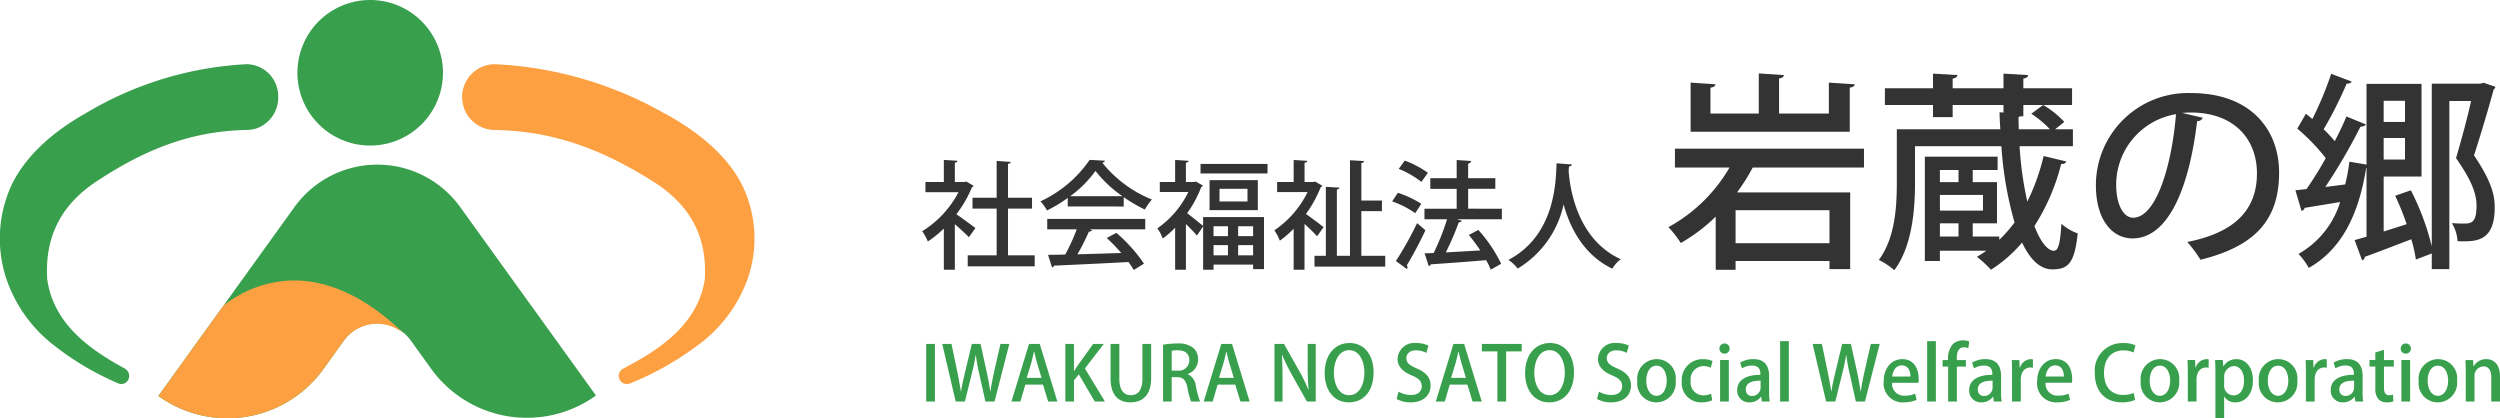 <svg xmlns="http://www.w3.org/2000/svg" width="298.856" height="50.007" viewBox="0 0 298.856 50.007">
  <g id="グループ_183" data-name="グループ 183" transform="translate(-5148 114)">
    <g id="グループ_182" data-name="グループ 182">
      <path id="パス_13" data-name="パス 13" d="M81.286,55c-.006,0-.006,0-.011-.006L72.844,43.285a12.21,12.21,0,0,0-19.815,0L41,59.989l-4.235,5.878a14.121,14.121,0,0,0,19.708-3.2l2.479-3.445a.126.126,0,0,1,.023-.028,4.8,4.8,0,0,1,.8-.858.006.006,0,0,1,.006-.006,1.537,1.537,0,0,1,.234-.232c-.079.078-.163.16-.234.232a4.915,4.915,0,0,1,6.5.164,5.042,5.042,0,0,1,.644.728l2.439,3.388a14.113,14.113,0,0,0,19.708,3.2Zm-8.859-2.986c.2-.013.4-.021.592-.018-.2,0-.395.012-.592.018" transform="translate(5130.17 -132.531)" fill="#389f4d"/>
      <path id="パス_14" data-name="パス 14" d="M36.766,78.9a14.11,14.11,0,0,0,19.708-3.2l2.439-3.389a5.038,5.038,0,0,1,.644-.728,4.915,4.915,0,0,1,6.5-.164c-1.925-1.954-7.013-6.421-13.242-6.33a13.8,13.8,0,0,0-8.256,3c-.006.006-.006.006-.011.006Z" transform="translate(5130.17 -145.562)" fill="#fda041"/>
      <path id="パス_15" data-name="パス 15" d="M86.422,8.7a8.7,8.7,0,1,1-8.7-8.7,8.7,8.7,0,0,1,8.7,8.7" transform="translate(5114.532 -114)" fill="#389f4d"/>
      <path id="パス_16" data-name="パス 16" d="M33.26,18.83A3.836,3.836,0,0,0,29.521,14.9c-.058,0-.113.007-.17.009l0,0A41.579,41.579,0,0,0,10.355,20.7c-4.265,2.4-7.248,5.237-8.864,8.422A15.268,15.268,0,0,0,.733,40.476a16.871,16.871,0,0,0,5.818,8.109,33.741,33.741,0,0,0,7.579,4.467h0a.893.893,0,0,0,.377.085.955.955,0,0,0,.93-.978.981.981,0,0,0-.49-.857V51.3c-4.253-2.316-8.508-5.325-9.3-10.653-.326-5.189,1.709-9.1,6.224-11.953,5.884-3.836,11.286-5.817,17.724-5.935l.022,0a3.568,3.568,0,0,0,.9-.14l.012,0v0A3.9,3.9,0,0,0,33.26,18.83" transform="translate(5148 -121.227)" fill="#389f4d"/>
      <path id="パス_17" data-name="パス 17" d="M107.251,18.83a3.926,3.926,0,0,1,3.927-3.927c.06,0,.119.007.179.009l0,0a45.279,45.279,0,0,1,19.948,5.79c4.48,2.4,7.613,5.237,9.311,8.422a14.6,14.6,0,0,1,.8,11.357,16.92,16.92,0,0,1-6.111,8.109,35.865,35.865,0,0,1-7.962,4.467h0a.975.975,0,0,1-.858-1.749l0-.006c4.469-2.316,8.937-5.325,9.774-10.653.343-5.189-1.8-9.1-6.538-11.953-6.181-3.836-11.855-5.817-18.617-5.935l-.024,0a3.923,3.923,0,0,1-.943-.14l-.013,0v0a3.925,3.925,0,0,1-2.868-3.778" transform="translate(5095.988 -121.227)" fill="#fda041"/>
    </g>
    <path id="パス_13257" data-name="パス 13257" d="M5.516-9.3l-.21.056H4.144v-2.3c.224-.042.308-.126.322-.238l-1.638-.1V-9.24H.63v1.218H4.578A11.947,11.947,0,0,1,.238-3.36,5.46,5.46,0,0,1,.91-2.128,12.792,12.792,0,0,0,2.828-3.682V1.246H4.144V-4.2c.616.532,1.316,1.176,1.68,1.554l.784-1.092C6.258-4,5.012-4.928,4.326-5.39A14.048,14.048,0,0,0,6.188-8.61a.359.359,0,0,0,.2-.182ZM10.5-6.062h2.87v-1.3H10.5v-4.06c.224-.028.322-.112.336-.224L9.142-11.76v4.4H6.258v1.3H9.142V-.476H5.684V.84h8.008V-.476H10.5Zm13.832-.252v-1.12a18.2,18.2,0,0,0,2.52,1.484,7.216,7.216,0,0,1,.854-1.2,14.489,14.489,0,0,1-5.936-4.4.379.379,0,0,0,.322-.238l-1.834-.1a14.524,14.524,0,0,1-5.88,4.956,5.63,5.63,0,0,1,.784,1.092,17.149,17.149,0,0,0,2.478-1.5v1.022Zm-6.4-1.232a13.409,13.409,0,0,0,3.024-3.024,14.617,14.617,0,0,0,3.22,3.024Zm.784,3.962a24.245,24.245,0,0,1-1.372,3.01c-.77.028-1.47.028-2.058.042l.476,1.5A.284.284,0,0,0,16,.756c2.184-.1,5.628-.252,8.9-.434a11.063,11.063,0,0,1,.63.952L26.754.518a18.5,18.5,0,0,0-3.3-3.682L22.3-2.548A19.212,19.212,0,0,1,24.038-.756C22.246-.7,20.426-.644,18.8-.6a27.52,27.52,0,0,0,1.372-2.716q.294,0,.378-.168l-.308-.1h6.664V-4.83H15.19v1.246ZM32.956-9.3l-.21.056h-.98v-2.31c.224-.028.308-.112.322-.224l-1.61-.1V-9.24H28.644v1.19H32.06A11.25,11.25,0,0,1,28.35-3.7a4.575,4.575,0,0,1,.644,1.218,11.36,11.36,0,0,0,1.484-1.3V1.246h1.288v-5.46a18.576,18.576,0,0,1,1.316,1.372l.742-1.092v5.18H35.07V.63H39.8v.546h1.3v-6.23h-7.28V-4c-.336-.266-1.344-1.092-1.9-1.512A14.038,14.038,0,0,0,33.6-8.638a.359.359,0,0,0,.2-.182Zm3.836,6.524H35.07V-3.948h1.722Zm1.218,0V-3.948H39.8v1.176ZM35.07-1.694h1.722V-.476H35.07Zm2.94,0H39.8V-.476H38.01ZM34.594-5.88h5.768V-9.464H34.594Zm1.19-1.036V-8.428H39.13v1.512Zm-2.268-3.346h8.008V-11.4H33.516ZM47.208-9.3,47-9.24h-1.05v-2.31c.224-.028.322-.112.336-.224l-1.638-.1V-9.24H42.672v1.2h3.64a11.8,11.8,0,0,1-3.976,4.578,5.426,5.426,0,0,1,.658,1.232,11.806,11.806,0,0,0,1.652-1.428v4.9h1.3V-4.228c.56.5,1.176,1.106,1.5,1.47L48.23-3.85c-.322-.252-1.47-1.12-2.114-1.568A14.641,14.641,0,0,0,47.88-8.624a.3.3,0,0,0,.2-.168Zm5.53,3.542H55.2V-7.028H52.738v-4.48c.224-.028.308-.112.322-.238l-1.68-.1V-.42H49.812V-8.344c.21-.028.308-.112.322-.224l-1.638-.1V-.42H47.138V.868h8.456V-.42H52.738Zm12.768-.294v-2.38h3.248V-9.7H65.506v-1.75a.379.379,0,0,0,.364-.308l-1.736-.112V-9.7h-3.15v1.274h3.15v2.38h-3.85v1.26h2.7a29.111,29.111,0,0,1-1.6,4.032L60.3-.714,60.8.812A.305.305,0,0,0,61.04.6C62.678.49,65.212.308,67.662.1a10.142,10.142,0,0,1,.546,1.134l1.246-.7a17.146,17.146,0,0,0-2.73-4.046l-1.134.6c.462.56.938,1.2,1.372,1.848l-4.13.238a32.472,32.472,0,0,0,1.554-3.6.405.405,0,0,0,.364-.182l-.588-.182h5.376v-1.26Zm-8.3-4.76A11,11,0,0,1,59.92-9.254l.77-1.092A11.569,11.569,0,0,0,57.932-11.8ZM56.42-6.93a11.254,11.254,0,0,1,2.758,1.414l.728-1.12a12.112,12.112,0,0,0-2.8-1.316Zm1.764,8.092a.335.335,0,0,0,.07-.2A.38.38,0,0,0,58.17.728a45.644,45.644,0,0,0,2.226-4.2c-.042-.042-.084-.084-.994-.854A39.932,39.932,0,0,1,56.868.2ZM76.076-11.48c-.1,1.876-.014,8.526-5.754,11.55a4.678,4.678,0,0,1,1.106,1.036,11.856,11.856,0,0,0,5.488-7.672c.756,2.758,2.366,6.02,5.824,7.686A3.8,3.8,0,0,1,83.748-.014c-5.208-2.38-6.076-8.442-6.23-10.556l.042-.518c.21-.042.336-.112.35-.252Z" transform="translate(5258 -83)" fill="#333"/>
    <path id="パス_13256" data-name="パス 13256" d="M19.625-20.125v3.7h-5.95v-4.2c.4-.05.55-.2.575-.4l-3-.2v4.8H5.475v-3.1c.4-.05.575-.2.6-.4l-2.975-.2v5.875H22.125v-5.275c.4-.05.575-.2.6-.4Zm4.2,7.9H1.225v2.25H7.75A18.883,18.883,0,0,1,.45-2.85,13.352,13.352,0,0,1,1.925-.95,20.571,20.571,0,0,0,6.1-4.1V2.25H8.475V1.2H19.7v.975h2.475V-7H8.65a22.61,22.61,0,0,0,1.875-2.975h13.3ZM8.475-.925v-3.95H19.7v3.95ZM48.8-12.525V-14.55H46.675l1.1-.875A11.326,11.326,0,0,0,45.25-17.45L43.825-16.4a11.822,11.822,0,0,1,2.225,1.85H42.325c0-.475-.025-.975-.025-1.475a1.521,1.521,0,0,1,.575-.075v-1.35H48.7v-2H42.875V-20.6c.4-.075.55-.2.575-.425L40.5-21.2v1.75H34.425V-20.6c.4-.075.55-.225.575-.425L32.075-21.2v1.75h-5.75v2h5.75V-16h2.35v-1.45H40.5v.9l-.475-.025c.025.7.05,1.375.1,2.025H27.75v6.4c0,2.875-.2,6.6-2.15,9.225A8.491,8.491,0,0,1,27.45,2.3c2.125-2.825,2.475-7.225,2.475-10.4v-4.425H40.25A43.311,43.311,0,0,0,41.825-3.4,18.352,18.352,0,0,1,40-1.325v-.4H36.825V-3.3h2.9V-8.225h-2.9v-1.45H39.8v-1.6H31.1V1.2h1.8V-.025h5.55A12.42,12.42,0,0,1,37.325.7,12.546,12.546,0,0,1,39,2.25,16.43,16.43,0,0,0,42.725-1c.975,2.075,2.2,3.2,3.6,3.2,1.875,0,2.675-.675,3.05-4.3a5.812,5.812,0,0,1-1.95-1.15c-.15,2.5-.4,3.225-.9,3.225-.725,0-1.575-1-2.325-2.95A25.268,25.268,0,0,0,47.4-10.4c.325.025.55-.1.6-.3l-2.7-.65A25.506,25.506,0,0,1,43.35-5.9a41.4,41.4,0,0,1-.925-6.625Zm-15.9,7.7V-6.7h5.15v1.875Zm2.225-3.4H32.9v-1.45h2.225Zm0,4.925v1.575H32.9V-3.3ZM61.85-16.5c.35-.025.675-.05,1.025-.05,5.225,0,7.925,3.2,7.925,7.275,0,4.325-2.6,7.075-8.325,8.2A16.462,16.462,0,0,1,64.05,1.05c6.175-1.525,9.4-4.475,9.4-10.4,0-5.15-3.375-9.525-10.55-9.525A11.014,11.014,0,0,0,51.55-7.825c0,4.1,1.95,6.325,4.375,6.325,4.2,0,6.75-5.825,7.725-14.025a.671.671,0,0,0,.675-.4ZM56-3.975c-1.15,0-2.025-1.55-2.025-3.925a8.54,8.54,0,0,1,7.15-8.45C60.6-10,58.7-3.975,56-3.975ZM97.475-20H91.7V-.55a30.222,30.222,0,0,0-2.5-6.7l-1.875.65A32.141,32.141,0,0,1,88.7-3.2l-2.75.875V-8.9h4.525V-19.975H83.9v9.65l-2.05-.35a21.991,21.991,0,0,1-.5,2.725l-2.375.3a68.467,68.467,0,0,0,4.2-7.2c.325-.025.55-.1.65-.275l-2.325-.95c-.375.9-.85,1.9-1.4,2.95a16.923,16.923,0,0,0-1.325-1.425A46.416,46.416,0,0,0,81.525-20c.3,0,.525-.075.6-.25l-2.45-.925a40.663,40.663,0,0,1-2.25,5.4c-.25-.225-.525-.425-.775-.625l-1.025,1.775a23.755,23.755,0,0,1,3.4,3.525,39.9,39.9,0,0,1-2.3,3.7L75.4-7.25l.725,2.45a.424.424,0,0,0,.375-.35l4.25-.7A10.763,10.763,0,0,1,75.775.35,9.557,9.557,0,0,1,77,2.025c3.975-2.25,5.975-6.45,6.85-11.925h.05v8.2l-1.425.4.9,2.425A.464.464,0,0,0,83.7.7c1.4-.5,3.475-1.3,5.55-2.1a16.246,16.246,0,0,1,.55,2.425L91.7.3V2.175h2.1v-20.1h2.6c-.45,2.025-1.075,4.35-1.8,6.825,1.775,2.55,2.45,4.175,2.45,5.65,0,2.175-.65,2.175-1.675,2.175-.35,0-.8-.025-1.275-.05a4.5,4.5,0,0,1,.675,2.15,6.092,6.092,0,0,0,.675.025c1.775,0,3.775-.2,3.775-4.05,0-1.3-.25-2.925-2.475-6.225C97.675-14.3,98.5-17.1,99.1-19.3a.489.489,0,0,0,.2-.325L97.925-20.1ZM88.5-15.425H85.95V-17.95H88.5ZM85.95-13.5H88.5v2.575H85.95Z" transform="translate(5347 -84)" fill="#333"/>
    <path id="パス_13258" data-name="パス 13258" d="M.72,0H1.764V-6.885H.72ZM9.594-6.885,8.856-3.636c-.18.837-.342,1.611-.459,2.421H8.37c-.1-.792-.261-1.584-.432-2.394l-.72-3.276H6.174L5.391-3.627c-.2.873-.4,1.683-.5,2.421H4.869c-.117-.711-.27-1.557-.441-2.4L3.744-6.885H2.637L4.248,0h1.1l.819-3.321a21.589,21.589,0,0,0,.468-2.232H6.66a19.811,19.811,0,0,0,.4,2.232L7.8,0H8.892l1.764-6.885Zm4.7,0H13.014L10.908,0h1.071l.594-2.025h2.106L15.3,0h1.1ZM12.735-2.826l.549-1.809c.117-.423.225-.927.324-1.35h.018c.1.423.216.909.342,1.359l.54,1.8Zm6.957-1.125,2.259-2.934H20.682L18.909-4.419c-.162.243-.333.5-.5.765h-.027V-6.885H17.352V0h1.035V-2.529l.576-.72L20.871,0h1.215Zm7.92-2.934H26.568v4.167c0,1.368-.54,1.962-1.4,1.962-.792,0-1.359-.585-1.359-1.962V-6.885H22.761v4.1c0,2.052.954,2.88,2.367,2.88,1.467,0,2.484-.864,2.484-2.907Zm4.374,3.591A1.819,1.819,0,0,0,33.219-5.04a1.742,1.742,0,0,0-.549-1.35,2.825,2.825,0,0,0-1.962-.549,9.749,9.749,0,0,0-1.674.144V0h1.035V-2.916h.63c.729,0,1.062.351,1.251,1.269A9.4,9.4,0,0,0,32.382,0h1.08a11.889,11.889,0,0,1-.513-1.872,1.719,1.719,0,0,0-.963-1.4ZM30.069-3.7V-6.066a3.077,3.077,0,0,1,.729-.063c.747,0,1.377.306,1.377,1.2a1.243,1.243,0,0,1-1.4,1.233Zm7.209-3.186H36L33.894,0h1.071l.594-2.025h2.106L38.286,0h1.1ZM35.721-2.826l.549-1.809c.117-.423.225-.927.324-1.35h.018c.1.423.216.909.342,1.359l.54,1.8ZM47.286-6.885h-.963v2.538c0,1.1.027,1.98.108,2.916l-.027.009A19.612,19.612,0,0,0,45.288-3.7l-1.8-3.186H42.354V0h.963V-2.574c0-1.206-.018-2.1-.072-2.97l.036-.009a22.312,22.312,0,0,0,1.143,2.331L46.233,0h1.053Zm4.041-.108c-1.764,0-2.97,1.422-2.97,3.591,0,2.079,1.125,3.5,2.88,3.5C52.911.1,54.2-1.116,54.2-3.51,54.2-5.49,53.154-6.993,51.327-6.993Zm-.036.855c1.233,0,1.809,1.35,1.809,2.664,0,1.467-.621,2.718-1.827,2.718-1.188,0-1.818-1.278-1.818-2.673C49.455-4.779,50.022-6.138,51.291-6.138Zm9.468-.54a3.2,3.2,0,0,0-1.449-.315,2,2,0,0,0-2.241,1.908c0,.936.693,1.557,1.719,1.971.819.342,1.17.7,1.17,1.287,0,.621-.459,1.044-1.278,1.044a3.008,3.008,0,0,1-1.494-.4l-.234.873A3.35,3.35,0,0,0,58.617.1c1.548,0,2.4-.864,2.4-2.016,0-.945-.531-1.548-1.638-2.034-.873-.378-1.26-.666-1.26-1.251,0-.441.342-.918,1.161-.918a2.544,2.544,0,0,1,1.224.306Zm4.266-.207H63.747L61.641,0h1.071l.594-2.025h2.106L66.033,0h1.1ZM63.468-2.826l.549-1.809c.117-.423.225-.927.324-1.35h.018c.1.423.216.909.342,1.359l.54,1.8ZM71.91-6.885H67.149v.891H69V0h1.044V-5.994H71.91Zm3.375-.108c-1.764,0-2.97,1.422-2.97,3.591,0,2.079,1.125,3.5,2.88,3.5,1.674,0,2.961-1.215,2.961-3.609C78.156-5.49,77.112-6.993,75.285-6.993Zm-.036.855c1.233,0,1.809,1.35,1.809,2.664,0,1.467-.621,2.718-1.827,2.718-1.188,0-1.818-1.278-1.818-2.673C73.413-4.779,73.98-6.138,75.249-6.138Zm9.468-.54a3.2,3.2,0,0,0-1.449-.315,2,2,0,0,0-2.241,1.908c0,.936.693,1.557,1.719,1.971.819.342,1.17.7,1.17,1.287,0,.621-.459,1.044-1.278,1.044a3.008,3.008,0,0,1-1.494-.4l-.234.873A3.35,3.35,0,0,0,82.575.1c1.548,0,2.4-.864,2.4-2.016,0-.945-.531-1.548-1.638-2.034-.873-.378-1.26-.666-1.26-1.251,0-.441.342-.918,1.161-.918a2.544,2.544,0,0,1,1.224.306Zm3.348,1.611a2.347,2.347,0,0,0-2.34,2.619A2.286,2.286,0,0,0,87.993.1,2.339,2.339,0,0,0,90.315-2.52,2.277,2.277,0,0,0,88.065-5.067Zm1.179,2.574c0,.99-.468,1.809-1.224,1.809S86.8-1.5,86.8-2.475c0-.855.342-1.809,1.233-1.809C88.9-4.284,89.244-3.312,89.244-2.493Zm5.3,1.557a2.267,2.267,0,0,1-.936.2,1.538,1.538,0,0,1-1.5-1.737,1.569,1.569,0,0,1,1.512-1.764,1.94,1.94,0,0,1,.891.2l.207-.8a2.661,2.661,0,0,0-1.107-.225A2.47,2.47,0,0,0,91.044-2.43,2.3,2.3,0,0,0,93.411.1a3.213,3.213,0,0,0,1.278-.252Zm2.214-5.391a.584.584,0,0,0-.6-.612.591.591,0,0,0-.612.612.586.586,0,0,0,.6.6A.584.584,0,0,0,96.759-6.327Zm-.09,1.359H95.625V0h1.044Zm4.815,1.917c0-1.053-.4-2.016-1.863-2.016a3.094,3.094,0,0,0-1.6.414l.216.693A2.284,2.284,0,0,1,99.441-4.3c1,0,1,.738,1,1.107-1.7,0-2.772.612-2.772,1.845A1.4,1.4,0,0,0,99.126.1a1.679,1.679,0,0,0,1.386-.675h.027l.072.576h.945a6.737,6.737,0,0,1-.072-1.179Zm-1.017,1.377A1.012,1.012,0,0,1,99.432-.666a.708.708,0,0,1-.729-.792c0-.882.945-1.035,1.764-1.035Zm3.375-5.544H102.8V0h1.044Zm9.8.333L112.9-3.636c-.18.837-.342,1.611-.459,2.421h-.027c-.1-.792-.261-1.584-.432-2.394l-.72-3.276h-1.044l-.783,3.258c-.2.873-.4,1.683-.5,2.421h-.018c-.117-.711-.27-1.557-.441-2.4l-.684-3.276h-1.107L108.3,0h1.1l.819-3.321a21.587,21.587,0,0,0,.468-2.232h.027a19.811,19.811,0,0,0,.4,2.232L111.852,0h1.089l1.764-6.885Zm5.3,5.949a3.094,3.094,0,0,1-1.251.234,1.409,1.409,0,0,1-1.5-1.539h3.15a3.127,3.127,0,0,0,.027-.441c0-1.224-.558-2.385-1.953-2.385s-2.232,1.179-2.232,2.655A2.26,2.26,0,0,0,117.54.1a3.877,3.877,0,0,0,1.575-.3ZM116.2-2.988c.054-.576.378-1.332,1.143-1.332.8,0,1.044.738,1.035,1.332Zm5.22-4.23h-1.044V0h1.044Zm.8,2.259v.783h.666V0h1.044V-4.176h1.08v-.783h-1.089v-.27c0-.666.2-1.251.846-1.251a1.325,1.325,0,0,1,.531.1l.108-.8a2.03,2.03,0,0,0-.756-.135,1.724,1.724,0,0,0-1.206.459,2.552,2.552,0,0,0-.558,1.9Zm6.993,1.908c0-1.053-.4-2.016-1.863-2.016a3.094,3.094,0,0,0-1.6.414l.216.693A2.284,2.284,0,0,1,127.17-4.3c1,0,1,.738,1,1.107-1.7,0-2.772.612-2.772,1.845A1.4,1.4,0,0,0,126.855.1a1.679,1.679,0,0,0,1.386-.675h.027L128.34,0h.945a6.736,6.736,0,0,1-.072-1.179ZM128.2-1.674a1.012,1.012,0,0,1-1.035,1.008.708.708,0,0,1-.729-.792c0-.882.945-1.035,1.764-1.035ZM133.02-5.04a1.222,1.222,0,0,0-.261-.027,1.425,1.425,0,0,0-1.287,1.017h-.036l-.036-.909h-.909c.027.459.036.936.036,1.512V0h1.044V-2.628c0-.864.441-1.44,1.143-1.44a1.547,1.547,0,0,1,.306.027Zm4.266,4.1a3.094,3.094,0,0,1-1.251.234,1.409,1.409,0,0,1-1.5-1.539h3.15a3.129,3.129,0,0,0,.027-.441c0-1.224-.558-2.385-1.953-2.385s-2.232,1.179-2.232,2.655A2.26,2.26,0,0,0,135.882.1a3.877,3.877,0,0,0,1.575-.3Zm-2.745-2.052c.054-.576.378-1.332,1.143-1.332.8,0,1.044.738,1.035,1.332Zm10.521,1.962a3.077,3.077,0,0,1-1.242.243c-1.422,0-2.3-.945-2.3-2.637,0-1.791.99-2.691,2.322-2.691a2.835,2.835,0,0,1,1.206.252l.225-.855a3.337,3.337,0,0,0-1.467-.27,3.288,3.288,0,0,0-3.384,3.618c0,2.2,1.287,3.465,3.2,3.465a3.954,3.954,0,0,0,1.62-.288Zm3.186-4.041a2.347,2.347,0,0,0-2.34,2.619A2.286,2.286,0,0,0,148.176.1,2.339,2.339,0,0,0,150.5-2.52,2.277,2.277,0,0,0,148.248-5.067Zm1.179,2.574c0,.99-.468,1.809-1.224,1.809s-1.224-.819-1.224-1.791c0-.855.342-1.809,1.233-1.809C149.085-4.284,149.427-3.312,149.427-2.493Zm4.6-2.547a1.222,1.222,0,0,0-.261-.027,1.425,1.425,0,0,0-1.287,1.017h-.036l-.036-.909H151.5c.027.459.036.936.036,1.512V0h1.044V-2.628c0-.864.441-1.44,1.143-1.44a1.547,1.547,0,0,1,.306.027Zm1.746.837-.054-.756H154.8c.018.441.036.954.036,1.6V2.007h1.044V-.585h.018A1.512,1.512,0,0,0,157.221.1c1.044,0,2.1-.819,2.1-2.637,0-1.539-.837-2.529-1.953-2.529a1.758,1.758,0,0,0-1.575.864Zm.108,1.287a1.249,1.249,0,0,1,1.152-1.314c.8,0,1.224.783,1.224,1.728,0,1.026-.441,1.773-1.251,1.773A1.152,1.152,0,0,1,155.88-2Zm6.489-2.151a2.347,2.347,0,0,0-2.34,2.619A2.286,2.286,0,0,0,162.3.1a2.339,2.339,0,0,0,2.322-2.619A2.277,2.277,0,0,0,162.369-5.067Zm1.179,2.574c0,.99-.468,1.809-1.224,1.809S161.1-1.5,161.1-2.475c0-.855.342-1.809,1.233-1.809C163.206-4.284,163.548-3.312,163.548-2.493Zm4.6-2.547a1.222,1.222,0,0,0-.261-.027A1.425,1.425,0,0,0,166.6-4.05h-.036l-.036-.909h-.909c.027.459.036.936.036,1.512V0H166.7V-2.628c0-.864.441-1.44,1.143-1.44a1.547,1.547,0,0,1,.306.027Zm4.284,1.989c0-1.053-.4-2.016-1.863-2.016a3.094,3.094,0,0,0-1.6.414l.216.693a2.284,2.284,0,0,1,1.206-.342c1,0,1,.738,1,1.107-1.7,0-2.772.612-2.772,1.845A1.4,1.4,0,0,0,170.073.1a1.679,1.679,0,0,0,1.386-.675h.027l.072.576h.945a6.736,6.736,0,0,1-.072-1.179Zm-1.017,1.377a1.012,1.012,0,0,1-1.035,1.008.708.708,0,0,1-.729-.792c0-.882.945-1.035,1.764-1.035Zm2.538-3.285h-.7v.783h.7v2.565a1.872,1.872,0,0,0,.369,1.332A1.287,1.287,0,0,0,175.3.1a2.3,2.3,0,0,0,.81-.117l-.036-.8a1.519,1.519,0,0,1-.459.063c-.441,0-.63-.3-.63-.909V-4.176h1.179v-.783h-1.179V-6.183l-1.035.324ZM178.2-6.327a.584.584,0,0,0-.6-.612.591.591,0,0,0-.612.612.586.586,0,0,0,.6.6A.584.584,0,0,0,178.2-6.327Zm-.09,1.359h-1.044V0h1.044Zm3.366-.1a2.347,2.347,0,0,0-2.34,2.619A2.286,2.286,0,0,0,181.4.1a2.339,2.339,0,0,0,2.322-2.619A2.277,2.277,0,0,0,181.476-5.067Zm1.179,2.574c0,.99-.468,1.809-1.224,1.809s-1.224-.819-1.224-1.791c0-.855.342-1.809,1.233-1.809C182.313-4.284,182.655-3.312,182.655-2.493Zm6.2-.54c0-1.53-.864-2.034-1.638-2.034a1.7,1.7,0,0,0-1.5.846h-.027l-.054-.738h-.909c.018.423.036.846.036,1.4V0h1.044V-2.988A1.117,1.117,0,0,1,186.867-4.2c.711,0,.945.594.945,1.3V0h1.044Z" transform="translate(5258 -66)" fill="#389f4d"/>
  </g>
</svg>
